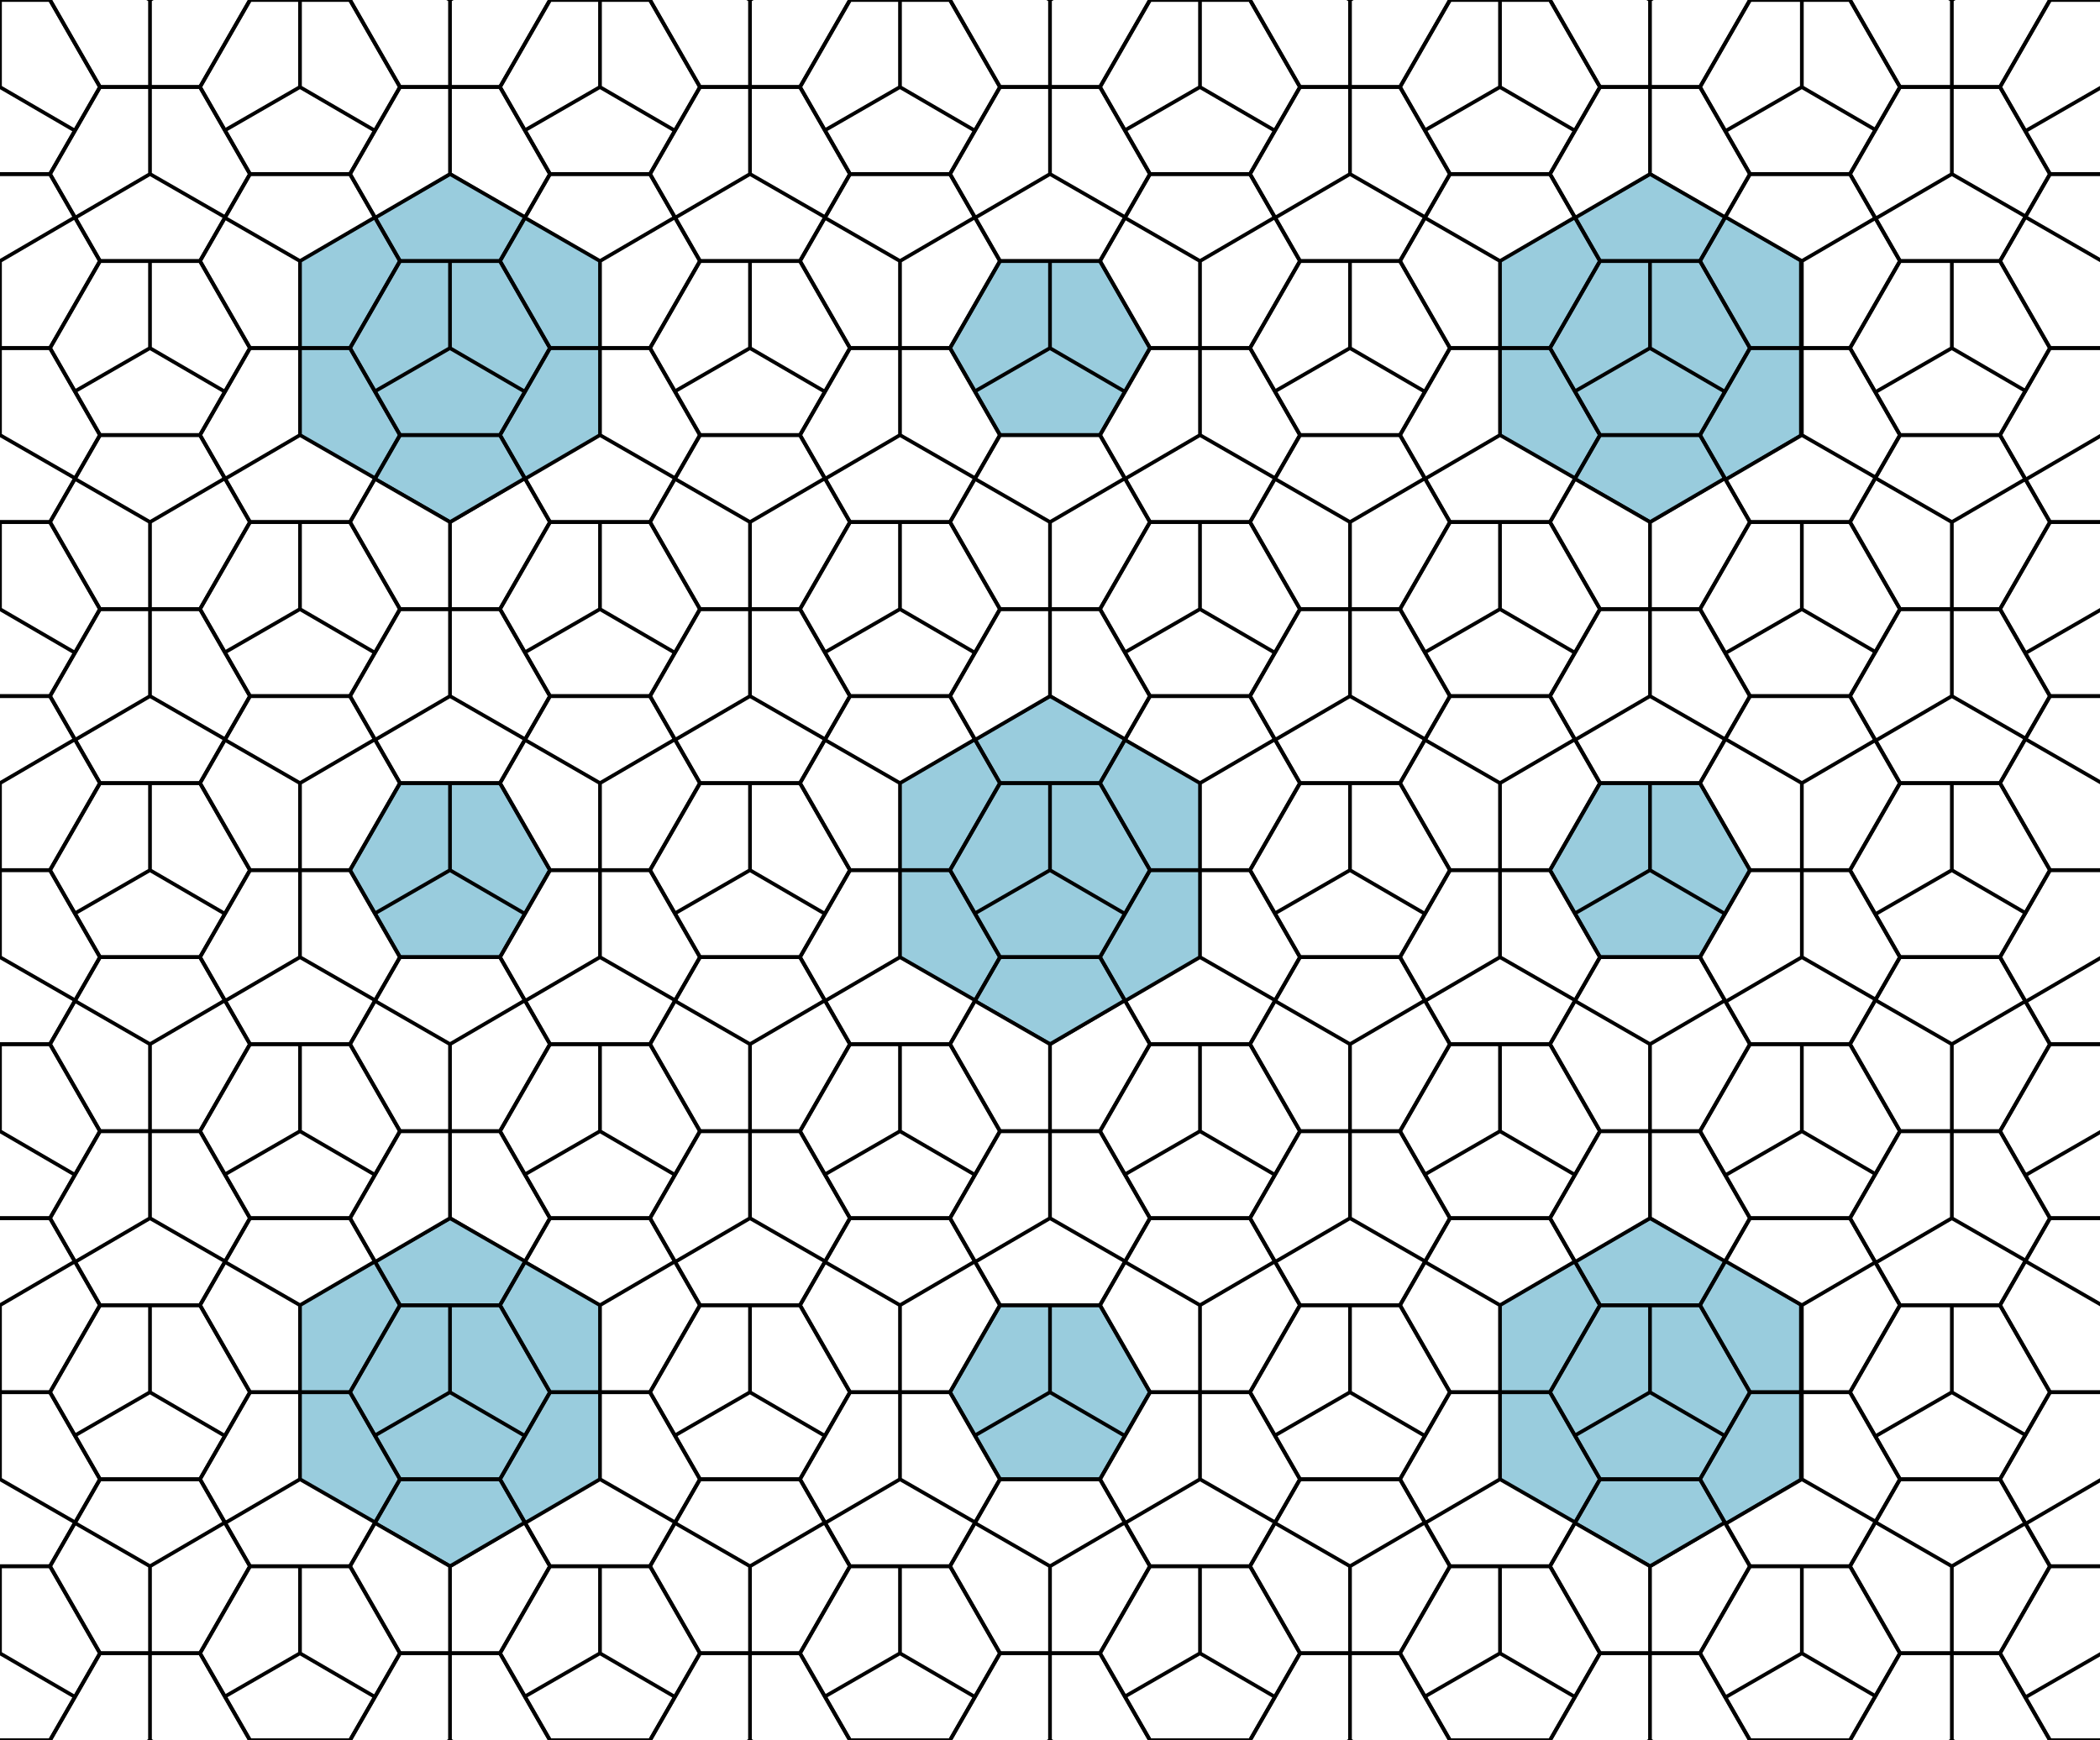 <svg width="1134mm" height="940mm" version="1.1" viewBox="0 0 1134 940" xmlns="http://www.w3.org/2000/svg" xmlns:xlink="http://www.w3.org/1999/xlink"><rect width="1134" height="940" fill="#fff"/><use transform="translate(648)" xlink:href="#g"/>
 <g stroke="#000"><path d="m568 564 80-46.98v-94l-80-47-82 47v94zm53 188-27 47h-54l-27-47 27-47h54zm0-564-27 47h-54l-27-47 27-47h54z" fill="#9cd"/><path id="g" d="m244 846 80-47v-94l-80-47-82 47v94zm0-564l80-47v-94l-80-47-82 47v94zm53 188-27 47h-54l-27-47 27-47h54z" fill="#9cd" stroke="#000"/>
 <g fill="none" stroke-width="2">
 <g id="c">
 <g id="e"><path id="d" d="m54 47-27 47h-54l-27-47 27-47h54z"/><use transform="translate(0 846)" xlink:href="#d"/><use transform="translate(0 94)" xlink:href="#d"/><use transform="translate(0 188)" xlink:href="#d"/><use transform="translate(0 282)" xlink:href="#d"/><use transform="translate(0 376)" xlink:href="#d"/><use transform="translate(0 470)" xlink:href="#d"/><use transform="translate(0 564)" xlink:href="#d"/><use transform="translate(0 658)" xlink:href="#d"/><use transform="translate(0 752)" xlink:href="#d"/><use transform="translate(0 940)" xlink:href="#d"/></g>
 <use transform="translate(81-47)" xlink:href="#e"/><use transform="translate(162)" xlink:href="#e"/><use transform="translate(243 -47)" xlink:href="#e"/></g>
 <use transform="translate(324)" xlink:href="#c"/><use transform="translate(648)" xlink:href="#c"/><use transform="translate(972)" xlink:href="#c"/>
 <g id="a">
 <g id="b"><path id="f" d="m81 47v47l-40.4 23.6m40.4-23.6 40 23m-40 24v47l-40.6 23.4m40.6-23.37 40.5 23.57m-40.5-164.6v-47l-40.6-23.4m40.6 23.4 40.4-23.6"/><use transform="translate(0 282)" xlink:href="#f"/><use transform="translate(0 564)" xlink:href="#f"/><use transform="translate(0 846)" xlink:href="#f"/></g>
 <use transform="translate(81-141)" xlink:href="#b"/><use transform="translate(162)" xlink:href="#b"/><use transform="translate(-81-141)" xlink:href="#b"/></g>
 <use transform="translate(324)" xlink:href="#a"/><use transform="translate(648)" xlink:href="#a"/><use transform="translate(973)" xlink:href="#a"/></g></g></svg>